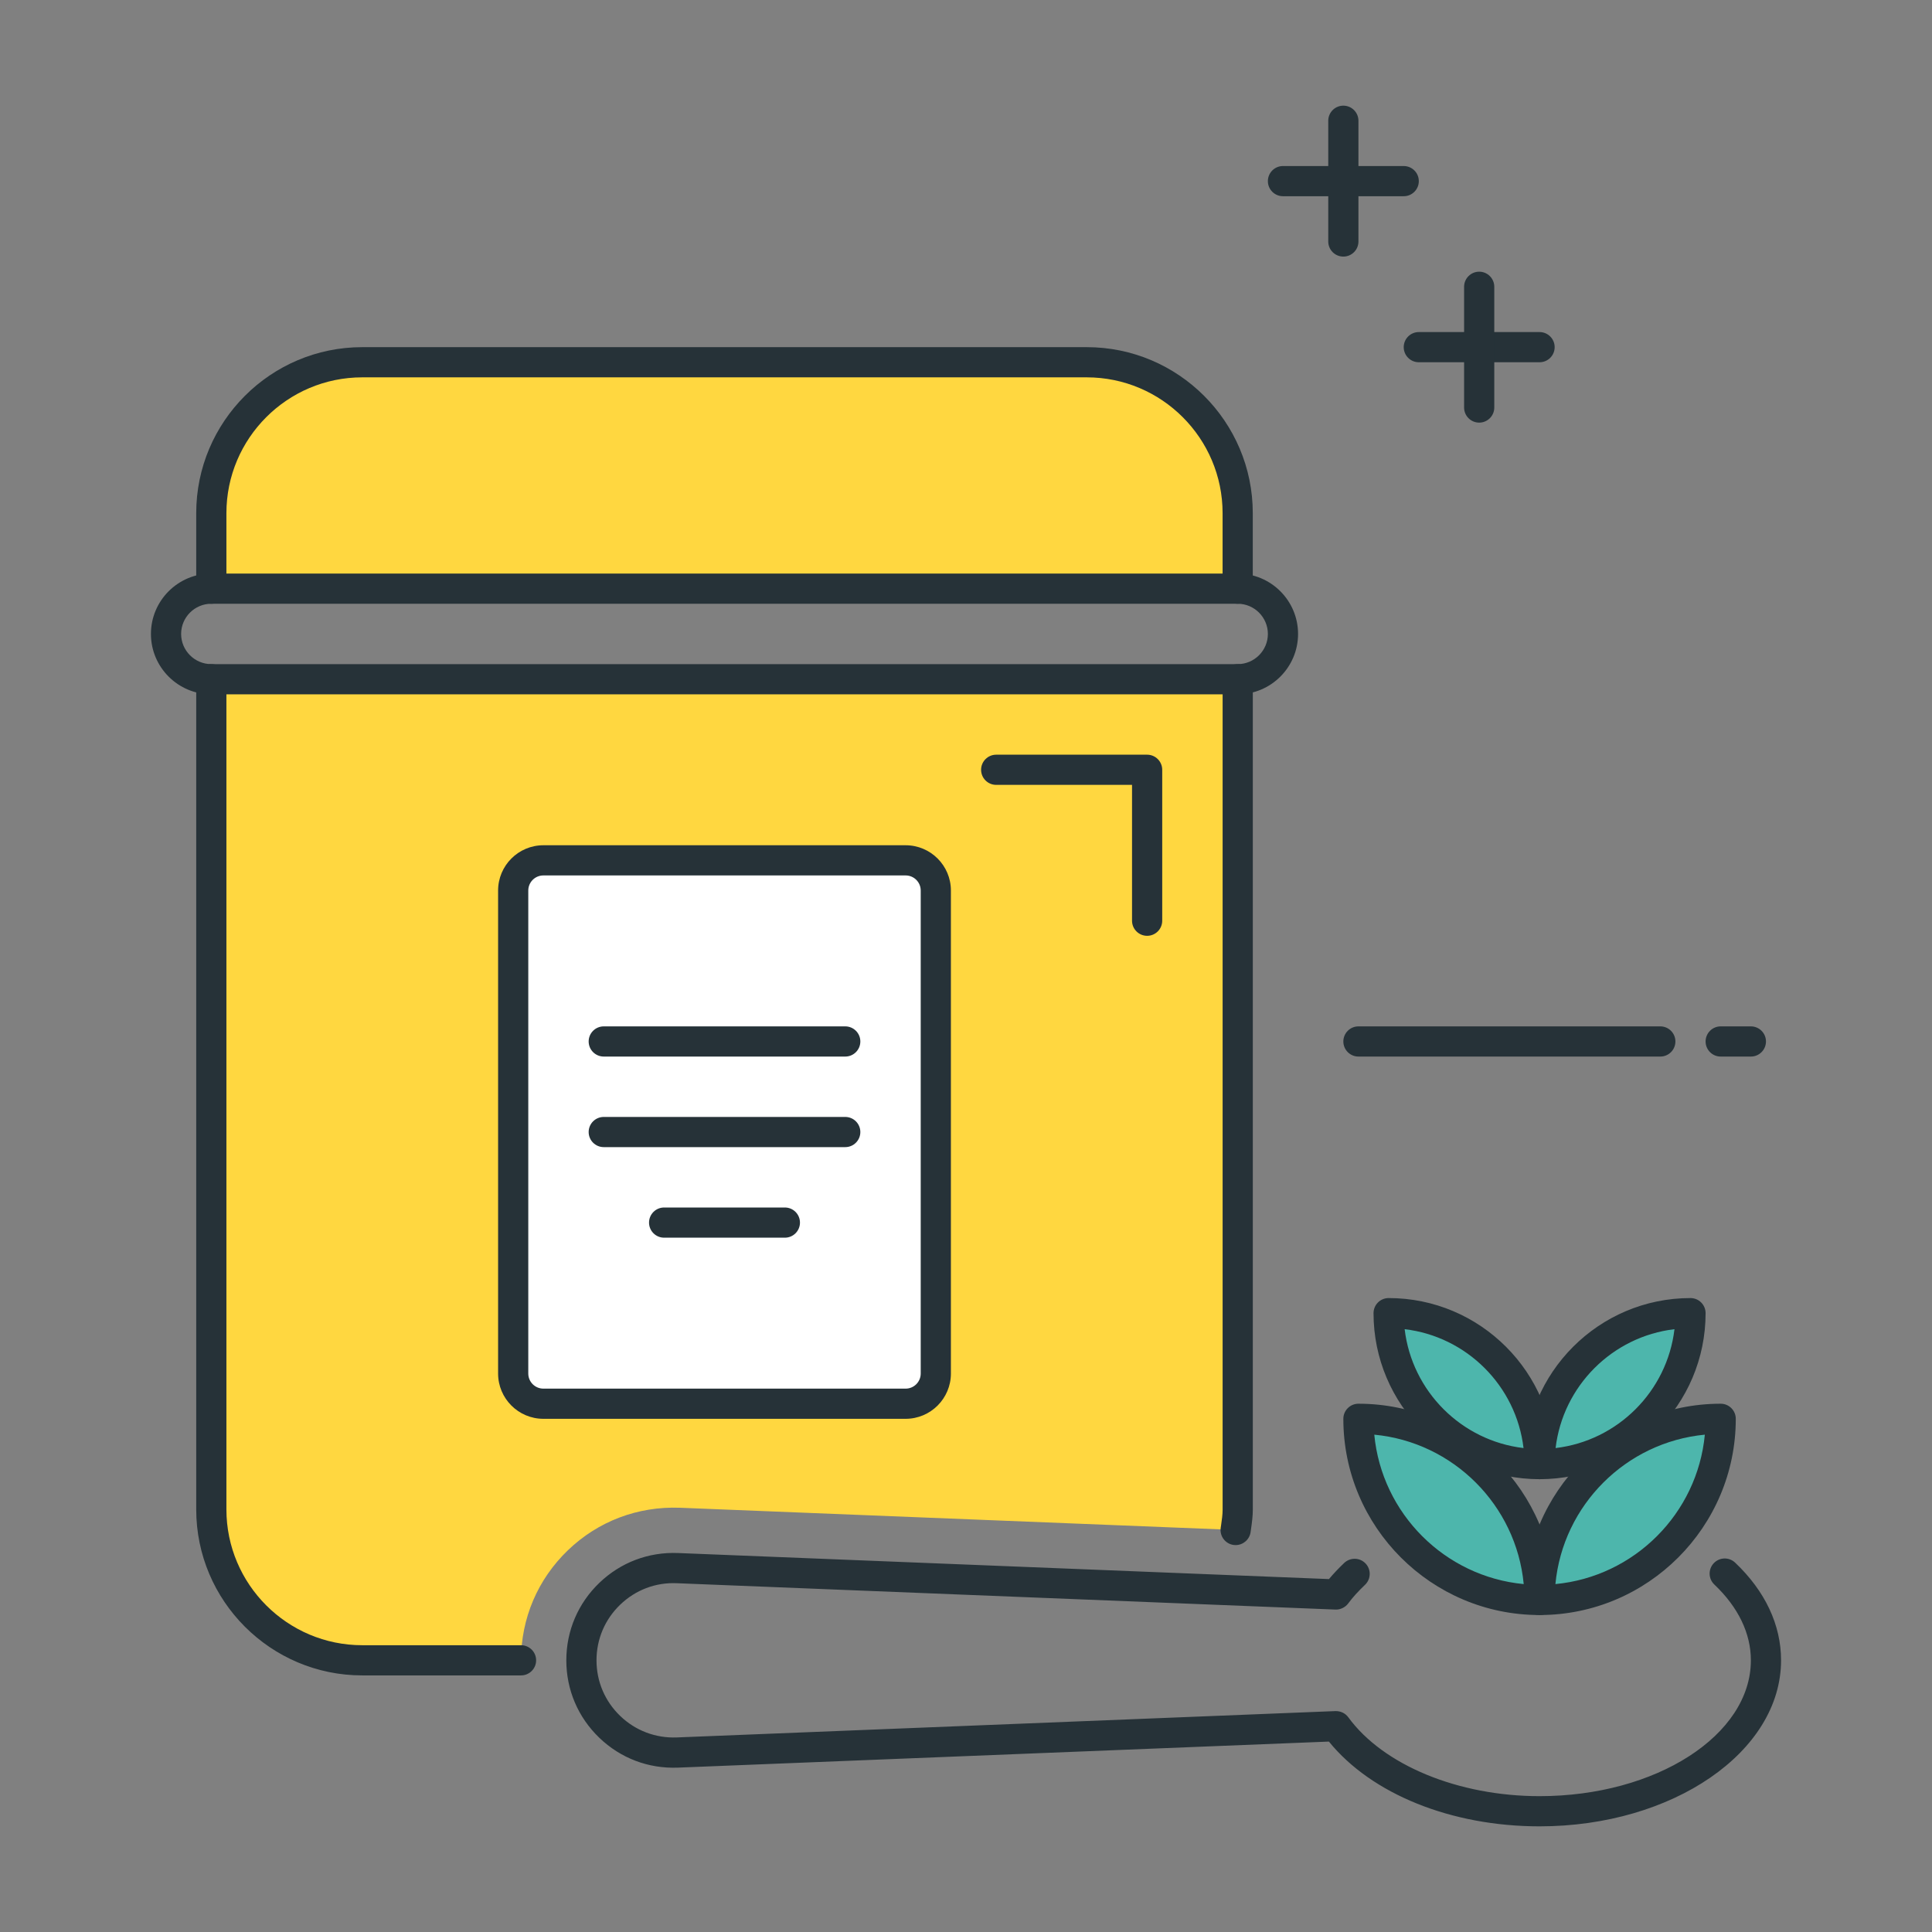 <?xml version="1.0" encoding="utf-8"?>
<!-- Generator: Adobe Illustrator 22.0.0, SVG Export Plug-In . SVG Version: 6.00 Build 0)  -->
<svg version="1.1" id="Icon_Set" xmlns="http://www.w3.org/2000/svg" xmlns:xlink="http://www.w3.org/1999/xlink" x="0px" y="0px"
	 viewBox="0 0 64 64" style="enable-background:new 0 0 64 64;" xml:space="preserve">
<rect x="0" y="0" width="64" height="64" fill="#808080" stroke="none"/>
<style type="text/css">
	.st0{fill:#263238;}
	.st1{fill:#FFD740;}
	.st2{fill:#40C4FF;}
	.st3{fill:#FF5252;}
	.st4{fill:#FFFFFF;}
	.st5{fill:#4DB6AC;}
	.st6{fill:#4FC3F7;}
</style>
<g>
	<g>
		<path class="st1" d="M22.52,49.946l18.352,0.734c0.03-0.221,0.068-0.44,0.069-0.669L41,22.5c0,0,0,0,0,0H7V50c0,2.761,2.239,5,5,5
			h5.26c0-1.389,0.552-2.684,1.554-3.647C19.815,50.391,21.128,49.896,22.52,49.946z"/>
	</g>
	<g>
		<path class="st1" d="M41,19.5C41,19.5,41,19.5,41,19.5l0-2.5c0-2.761-2.239-5-5-5H12c-2.761,0-5,2.239-5,5v2.5"/>
		<path class="st0" d="M41,20c-0.276,0-0.5-0.224-0.5-0.5V17c0-2.481-2.019-4.5-4.5-4.5H12c-2.481,0-4.5,2.019-4.5,4.5v2.5
			C7.5,19.776,7.276,20,7,20s-0.5-0.224-0.5-0.5V17c0-3.033,2.467-5.5,5.5-5.5h24c3.033,0,5.5,2.467,5.5,5.5v2.5
			C41.5,19.776,41.276,20,41,20z"/>
	</g>
	<g>
		<path class="st0" d="M41,23H7c-1.103,0-2-0.897-2-2s0.897-2,2-2h34c1.103,0,2,0.897,2,2S42.103,23,41,23z M7,20
			c-0.551,0-1,0.449-1,1s0.449,1,1,1h34c0.551,0,1-0.449,1-1s-0.449-1-1-1H7z"/>
	</g>
	<g>
		<path class="st4" d="M30,46.5H18c-0.552,0-1-0.448-1-1v-16c0-0.552,0.448-1,1-1h12c0.552,0,1,0.448,1,1v16
			C31,46.052,30.553,46.5,30,46.5z"/>
		<path class="st0" d="M30,47H18c-0.827,0-1.5-0.673-1.5-1.5v-16c0-0.827,0.673-1.5,1.5-1.5h12c0.827,0,1.5,0.673,1.5,1.5v16
			C31.5,46.327,30.827,47,30,47z M18,29c-0.276,0-0.5,0.224-0.5,0.5v16c0,0.276,0.224,0.5,0.5,0.5h12c0.276,0,0.5-0.224,0.5-0.5v-16
			c0-0.276-0.224-0.5-0.5-0.5H18z"/>
	</g>
	<g>
		<path class="st5" d="M51,48.5L51,48.5L51,48.5c0-2.761,2.239-5,5-5h0v0C56,46.261,53.762,48.5,51,48.5z"/>
		<path class="st0" d="M51,49c-0.276,0-0.5-0.224-0.5-0.5c0-3.033,2.467-5.5,5.5-5.5c0.276,0,0.5,0.224,0.5,0.5
			C56.5,46.533,54.033,49,51,49z M55.469,44.031c-2.058,0.243-3.695,1.88-3.938,3.938C53.589,47.726,55.226,46.089,55.469,44.031z"
			/>
	</g>
	<g>
		<path class="st5" d="M51,48.5L51,48.5L51,48.5c-2.761,0-5-2.239-5-5v0h0C48.762,43.5,51,45.739,51,48.5z"/>
		<path class="st0" d="M51,49c-3.033,0-5.5-2.467-5.5-5.5c0-0.276,0.224-0.5,0.5-0.5c3.033,0,5.5,2.467,5.5,5.5
			C51.5,48.776,51.276,49,51,49z M46.531,44.031c0.243,2.058,1.88,3.695,3.938,3.938C50.226,45.911,48.589,44.274,46.531,44.031z"/>
	</g>
	<g>
		<path class="st5" d="M51,53L51,53L51,53c0-3.314,2.686-6,6-6h0v0C57,50.314,54.314,53,51,53z"/>
		<path class="st0" d="M51,53.5c-0.276,0-0.5-0.224-0.5-0.5c0-3.584,2.916-6.5,6.5-6.5c0.276,0,0.5,0.224,0.5,0.5
			C57.5,50.584,54.584,53.5,51,53.5z M56.475,47.525c-2.615,0.249-4.702,2.335-4.95,4.95C54.14,52.227,56.227,50.14,56.475,47.525z"
			/>
	</g>
	<g>
		<path class="st5" d="M51,53L51,53L51,53c-3.314,0-6-2.686-6-6v0h0C48.314,47,51,49.686,51,53z"/>
		<path class="st0" d="M51,53.5c-3.584,0-6.5-2.916-6.5-6.5c0-0.276,0.224-0.5,0.5-0.5c3.584,0,6.5,2.916,6.5,6.5
			C51.5,53.276,51.276,53.5,51,53.5z M45.525,47.525c0.249,2.615,2.335,4.702,4.95,4.95C50.227,49.86,48.14,47.773,45.525,47.525z"
			/>
	</g>
	<g>
		<path class="st0" d="M51,12h-4c-0.276,0-0.5-0.224-0.5-0.5S46.724,11,47,11h4c0.276,0,0.5,0.224,0.5,0.5S51.276,12,51,12z"/>
	</g>
	<g>
		<path class="st0" d="M49,14c-0.276,0-0.5-0.224-0.5-0.5v-4C48.5,9.224,48.724,9,49,9s0.5,0.224,0.5,0.5v4
			C49.5,13.776,49.276,14,49,14z"/>
	</g>
	<g>
		<path class="st0" d="M46.5,6.5h-4C42.224,6.5,42,6.276,42,6s0.224-0.5,0.5-0.5h4C46.776,5.5,47,5.724,47,6S46.776,6.5,46.5,6.5z"
			/>
	</g>
	<g>
		<path class="st0" d="M44.5,8.5C44.224,8.5,44,8.276,44,8V4c0-0.276,0.224-0.5,0.5-0.5S45,3.724,45,4v4
			C45,8.276,44.776,8.5,44.5,8.5z"/>
	</g>
	<g>
		<path class="st0" d="M51,60.5c-2.926,0-5.568-1.07-6.978-2.808L22.46,58.555c-0.979,0.039-1.903-0.312-2.607-0.989
			C19.148,56.888,18.76,55.978,18.76,55c0-0.977,0.388-1.888,1.093-2.565c0.705-0.677,1.628-1.028,2.607-0.989l21.564,0.863
			c0.144-0.173,0.311-0.35,0.505-0.535c0.2-0.189,0.517-0.182,0.707,0.018c0.19,0.2,0.182,0.517-0.018,0.707
			c-0.232,0.221-0.414,0.422-0.555,0.615c-0.099,0.134-0.268,0.213-0.424,0.205l-21.82-0.873c-0.701-0.031-1.368,0.224-1.874,0.711
			C20.039,53.643,19.76,54.297,19.76,55s0.279,1.357,0.786,1.844c0.506,0.487,1.174,0.738,1.874,0.711l21.82-0.873
			c0.166-0.004,0.326,0.07,0.424,0.205C45.823,58.475,48.31,59.5,51,59.5c3.86,0,7-2.019,7-4.5c0-0.891-0.418-1.759-1.21-2.51
			c-0.201-0.19-0.209-0.506-0.019-0.707c0.19-0.201,0.506-0.209,0.707-0.019C58.474,52.708,59,53.828,59,55
			C59,58.033,55.411,60.5,51,60.5z"/>
	</g>
	<g>
		<path class="st0" d="M17.26,55.5H12c-3.033,0-5.5-2.467-5.5-5.5V22.5C6.5,22.224,6.724,22,7,22s0.5,0.224,0.5,0.5V50
			c0,2.481,2.019,4.5,4.5,4.5h5.26c0.276,0,0.5,0.224,0.5,0.5S17.536,55.5,17.26,55.5z"/>
	</g>
	<g>
		<path class="st0" d="M40.933,51.183c-0.022,0-0.045-0.001-0.068-0.004c-0.273-0.037-0.465-0.289-0.428-0.563l0.016-0.111
			c0.023-0.164,0.048-0.328,0.048-0.498V22.5c0-0.276,0.224-0.5,0.5-0.5s0.5,0.224,0.5,0.5v27.506c0,0.218-0.028,0.428-0.058,0.638
			l-0.015,0.106C41.394,51,41.179,51.183,40.933,51.183z"/>
	</g>
	<g>
		<path class="st0" d="M28,38h-8c-0.276,0-0.5-0.224-0.5-0.5S19.724,37,20,37h8c0.276,0,0.5,0.224,0.5,0.5S28.276,38,28,38z"/>
	</g>
	<g>
		<path class="st0" d="M28,35h-8c-0.276,0-0.5-0.224-0.5-0.5S19.724,34,20,34h8c0.276,0,0.5,0.224,0.5,0.5S28.276,35,28,35z"/>
	</g>
	<g>
		<path class="st0" d="M26,41h-4c-0.276,0-0.5-0.224-0.5-0.5S21.724,40,22,40h4c0.276,0,0.5,0.224,0.5,0.5S26.276,41,26,41z"/>
	</g>
	<g>
		<path class="st0" d="M55,35H45c-0.276,0-0.5-0.224-0.5-0.5S44.724,34,45,34h10c0.276,0,0.5,0.224,0.5,0.5S55.276,35,55,35z"/>
	</g>
	<g>
		<path class="st0" d="M58,35h-1c-0.276,0-0.5-0.224-0.5-0.5S56.724,34,57,34h1c0.276,0,0.5,0.224,0.5,0.5S58.276,35,58,35z"/>
	</g>
	<g>
		<path class="st0" d="M38,31c-0.276,0-0.5-0.224-0.5-0.5V26H33c-0.276,0-0.5-0.224-0.5-0.5S32.724,25,33,25h5
			c0.276,0,0.5,0.224,0.5,0.5v5C38.5,30.776,38.276,31,38,31z"/>
	</g>
</g>
</svg>

